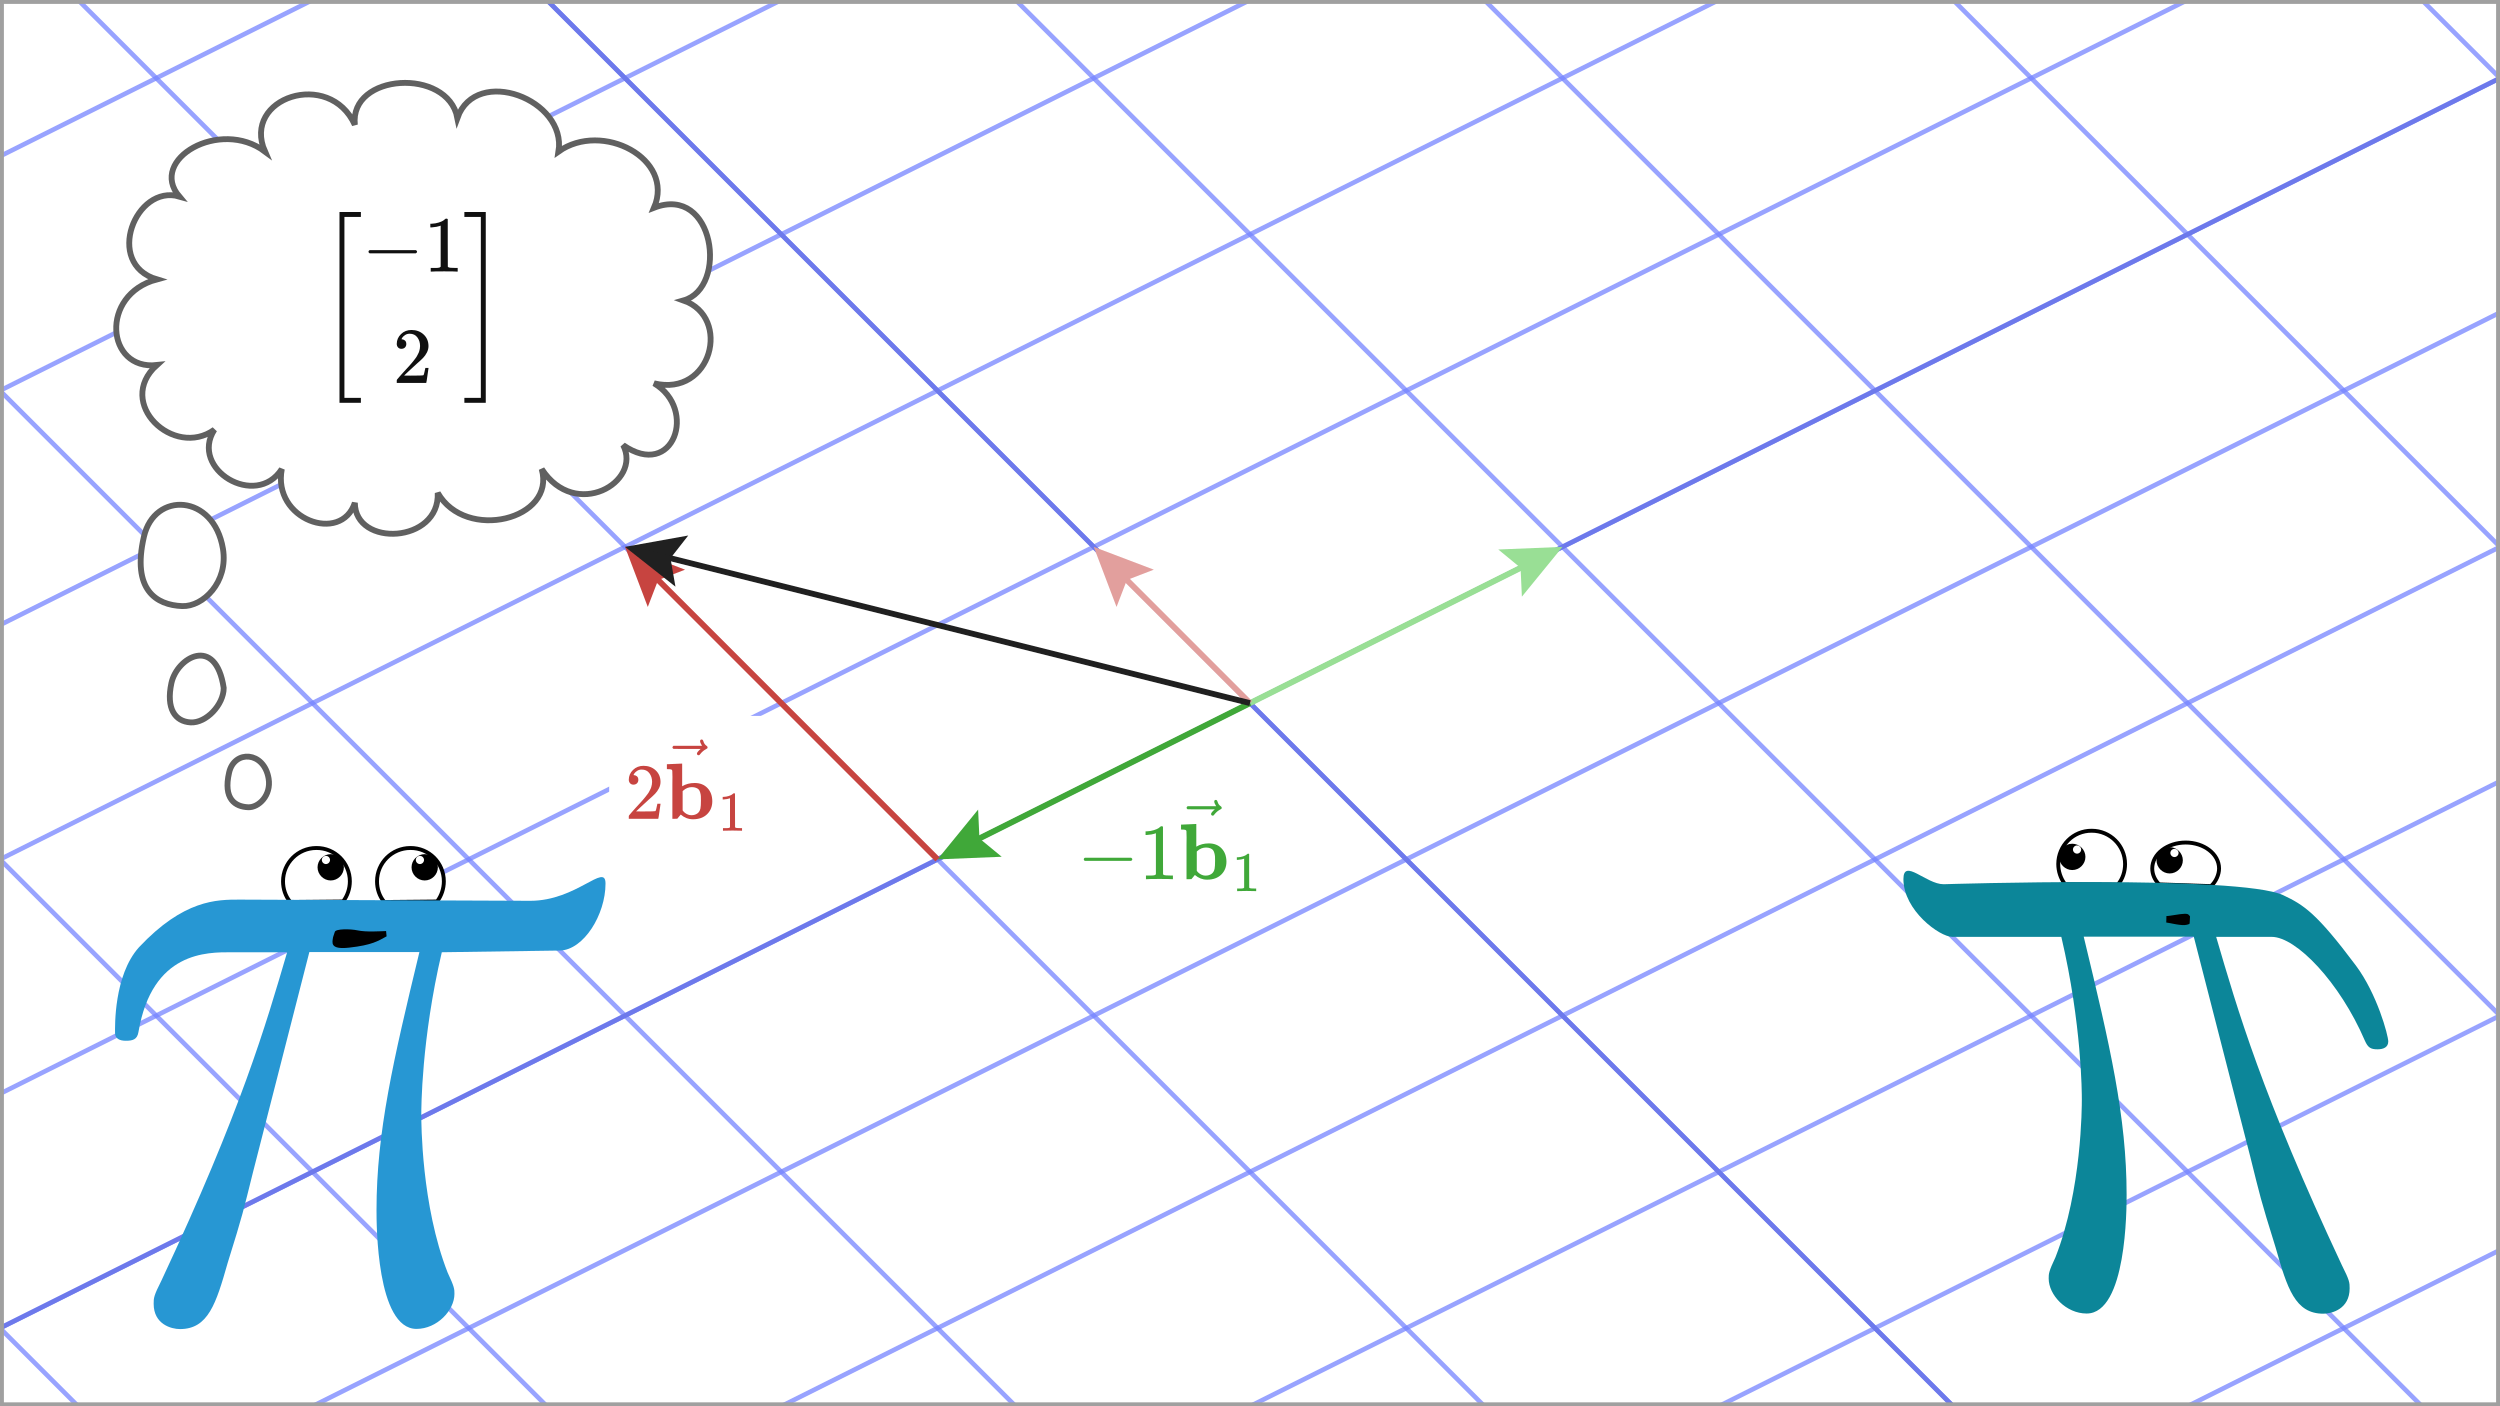 <svg width="640" height="360" viewBox="0 0 640 360" fill="none" xmlns="http://www.w3.org/2000/svg">
<rect x="0" y="0" width="640" height="360" fill="#333333" stroke="none"/>
<g clip-path="url(#clip0_1328_3556)">
<path d="M640 0H0V360H640V0Z" fill="white"/>
<g clip-path="url(#clip1_1328_3556)">
<path d="M-1520 2180L3600 -380" stroke="#7684FE" stroke-opacity="0.75" stroke-width="1.193"/>
<path d="M-1560 2140L3560 -420" stroke="#7684FE" stroke-opacity="0.75" stroke-width="1.193"/>
<path d="M-1600 2100L3520 -460" stroke="#7684FE" stroke-opacity="0.75" stroke-width="1.193"/>
<path d="M-1640 2060L3480 -500" stroke="#7684FE" stroke-opacity="0.75" stroke-width="1.193"/>
<path d="M-1680 2020L3440 -540" stroke="#7684FE" stroke-opacity="0.75" stroke-width="1.193"/>
<path d="M-1720 1980L3400 -580" stroke="#7684FE" stroke-opacity="0.75" stroke-width="1.193"/>
<path d="M-1760 1940L3360 -620" stroke="#7684FE" stroke-opacity="0.75" stroke-width="1.193"/>
<path d="M-1800 1900L3320 -660" stroke="#7684FE" stroke-opacity="0.75" stroke-width="1.193"/>
<path d="M-1840 1860L3280 -700" stroke="#7684FE" stroke-opacity="0.75" stroke-width="1.193"/>
<path d="M-1880 1820L3240 -740" stroke="#7684FE" stroke-opacity="0.75" stroke-width="1.193"/>
<path d="M-1920 1780L3200 -780" stroke="#7684FE" stroke-opacity="0.75" stroke-width="1.193"/>
<path d="M-1960 1740L3160 -820" stroke="#7684FE" stroke-opacity="0.75" stroke-width="1.193"/>
<path d="M-2000 1700L3120 -860" stroke="#7684FE" stroke-opacity="0.75" stroke-width="1.193"/>
<path d="M-2040 1660L3080 -900" stroke="#7684FE" stroke-opacity="0.75" stroke-width="1.193"/>
<path d="M-2080 1620L3040 -940" stroke="#7684FE" stroke-opacity="0.75" stroke-width="1.193"/>
<path d="M-2120 1580L3000 -980" stroke="#7684FE" stroke-opacity="0.75" stroke-width="1.193"/>
<path d="M-2160 1540L2960 -1020" stroke="#7684FE" stroke-opacity="0.75" stroke-width="1.193"/>
<path d="M-2200 1500L2920 -1060" stroke="#7684FE" stroke-opacity="0.75" stroke-width="1.193"/>
<path d="M-2240 1460L2880 -1100" stroke="#7684FE" stroke-opacity="0.75" stroke-width="1.193"/>
<path d="M-2280 1420L2840 -1140" stroke="#7684FE" stroke-opacity="0.75" stroke-width="1.193"/>
<path d="M-2320 1380L2800 -1180" stroke="#7684FE" stroke-opacity="0.75" stroke-width="1.193"/>
<path d="M-2360 1340L2760 -1220" stroke="#7684FE" stroke-opacity="0.75" stroke-width="1.193"/>
<path d="M-2400 1300L2720 -1260" stroke="#7684FE" stroke-opacity="0.75" stroke-width="1.193"/>
<path d="M-2440 1260L2680 -1300" stroke="#7684FE" stroke-opacity="0.75" stroke-width="1.193"/>
<path d="M-2480 1220L2640 -1340" stroke="#7684FE" stroke-opacity="0.75" stroke-width="1.193"/>
<path d="M-2520 1180L2600 -1380" stroke="#7684FE" stroke-opacity="0.75" stroke-width="1.193"/>
<path d="M-2560 1140L2560 -1420" stroke="#7684FE" stroke-opacity="0.75" stroke-width="1.193"/>
<path d="M-2600 1100L2520 -1460" stroke="#7684FE" stroke-opacity="0.75" stroke-width="1.193"/>
<path d="M-2640 1060L2480 -1500" stroke="#7684FE" stroke-opacity="0.75" stroke-width="1.193"/>
<path d="M-2680 1020L2440 -1540" stroke="#7684FE" stroke-opacity="0.75" stroke-width="1.193"/>
<path d="M-2720 980L2400 -1580" stroke="#7684FE" stroke-opacity="0.75" stroke-width="1.193"/>
<path d="M-2760 940L2360 -1620" stroke="#7684FE" stroke-opacity="0.75" stroke-width="1.193"/>
<path d="M-2800 900L2320 -1660" stroke="#7684FE" stroke-opacity="0.75" stroke-width="1.193"/>
<path d="M-2840 860L2280 -1700" stroke="#7684FE" stroke-opacity="0.75" stroke-width="1.193"/>
<path d="M-2880 820L2240 -1740" stroke="#7684FE" stroke-opacity="0.75" stroke-width="1.193"/>
<path d="M-2920 780L2200 -1780" stroke="#7684FE" stroke-opacity="0.75" stroke-width="1.193"/>
<path d="M-2960 740L2160 -1820" stroke="#7684FE" stroke-opacity="0.75" stroke-width="1.193"/>
<path d="M-9.15527e-05 1420L-1440 -20" stroke="#7684FE" stroke-opacity="0.75" stroke-width="1.193"/>
<path d="M80 1380L-1360 -60" stroke="#7684FE" stroke-opacity="0.75" stroke-width="1.193"/>
<path d="M160 1340L-1280 -100" stroke="#7684FE" stroke-opacity="0.75" stroke-width="1.193"/>
<path d="M240 1300L-1200 -140" stroke="#7684FE" stroke-opacity="0.75" stroke-width="1.193"/>
<path d="M320 1260L-1120 -180" stroke="#7684FE" stroke-opacity="0.75" stroke-width="1.193"/>
<path d="M400 1220L-1040 -220" stroke="#7684FE" stroke-opacity="0.75" stroke-width="1.193"/>
<path d="M480 1180L-960 -260" stroke="#7684FE" stroke-opacity="0.75" stroke-width="1.193"/>
<path d="M560 1140L-880 -300" stroke="#7684FE" stroke-opacity="0.75" stroke-width="1.193"/>
<path d="M640 1100L-800 -340" stroke="#7684FE" stroke-opacity="0.75" stroke-width="1.193"/>
<path d="M720 1060L-720 -380" stroke="#7684FE" stroke-opacity="0.75" stroke-width="1.193"/>
<path d="M800 1020L-640 -420" stroke="#7684FE" stroke-opacity="0.75" stroke-width="1.193"/>
<path d="M880 980L-560 -460" stroke="#7684FE" stroke-opacity="0.75" stroke-width="1.193"/>
<path d="M960 940L-480 -500" stroke="#7684FE" stroke-opacity="0.75" stroke-width="1.193"/>
<path d="M1040 900L-400 -540" stroke="#7684FE" stroke-opacity="0.75" stroke-width="1.193"/>
<path d="M1120 860L-320 -580" stroke="#7684FE" stroke-opacity="0.75" stroke-width="1.193"/>
<path d="M1200 820L-240 -620" stroke="#7684FE" stroke-opacity="0.75" stroke-width="1.193"/>
<path d="M1280 780L-160 -660" stroke="#7684FE" stroke-opacity="0.75" stroke-width="1.193"/>
<path d="M1360 740L-80 -700" stroke="#7684FE" stroke-opacity="0.75" stroke-width="1.193"/>
<path d="M1440 700L-3.60226e-05 -740" stroke="#7684FE" stroke-opacity="0.75" stroke-width="1.193"/>
<path d="M1520 660L80 -780" stroke="#7684FE" stroke-opacity="0.75" stroke-width="1.193"/>
<path d="M1600 620L160 -820" stroke="#7684FE" stroke-opacity="0.75" stroke-width="1.193"/>
<path d="M1680 580L240 -860" stroke="#7684FE" stroke-opacity="0.75" stroke-width="1.193"/>
<path d="M1760 540L320 -900" stroke="#7684FE" stroke-opacity="0.75" stroke-width="1.193"/>
<path d="M1840 500L400 -940" stroke="#7684FE" stroke-opacity="0.75" stroke-width="1.193"/>
<path d="M1920 460L480 -980" stroke="#7684FE" stroke-opacity="0.75" stroke-width="1.193"/>
<path d="M2000 420L560 -1020" stroke="#7684FE" stroke-opacity="0.75" stroke-width="1.193"/>
<path d="M2080 380L640 -1060" stroke="#7684FE" stroke-opacity="0.75" stroke-width="1.193"/>
<path d="M2880 -1100L-2240 1460" stroke="#6D79EB" stroke-width="1.193"/>
<path d="M1040 900L-400 -540" stroke="#6D79EB" stroke-width="1.193"/>
</g>
<path d="M383.565 140.671L400 140L389.602 152.746L389.267 145.367L383.565 140.671Z" fill="#99DF95"/>
<path d="M320 180L396.422 141.789" stroke="#99DF95" stroke-width="1.5"/>
<path d="M285.834 155.38L280 140L295.38 145.834L288.485 148.485L285.834 155.38Z" fill="#E29F9D"/>
<path d="M320 180L282.828 142.828" stroke="#E29F9D" stroke-width="1.5"/>
<path d="M640 0H0V360H640V0Z" stroke="#A0A0A0" stroke-width="2"/>
<path d="M256.435 219.329L240 220L250.398 207.254L250.733 214.633L256.435 219.329Z" fill="#40A839"/>
<path d="M320 180L243.578 218.211" stroke="#40A839" stroke-width="1.5"/>
<path d="M165.834 155.38L160 140L175.38 145.834L168.485 148.485L165.834 155.38Z" fill="#C74440"/>
<path d="M240 220L162.828 142.828" stroke="#C74440" stroke-width="1.5"/>
<path d="M172.915 150.187L160 140L176.189 137.09L171.642 142.91L172.915 150.187Z" fill="#202020"/>
<path d="M320 180L163.881 140.97" stroke="#202020" stroke-width="1.5"/>
<path d="M87.727 230.781L87.835 230.78L87.9 230.693C88.934 229.299 89.562 227.504 89.562 225.619C89.562 220.906 85.747 217.043 80.986 217.088C76.272 217.088 72.456 220.905 72.456 225.619C72.456 227.545 73.083 229.434 74.257 230.834L74.323 230.913L74.427 230.913L87.727 230.781Z" fill="white" stroke="black"/>
<path d="M111.789 230.781L111.898 230.78L111.963 230.693C112.996 229.299 113.625 227.504 113.625 225.619C113.625 220.906 109.809 217.043 105.049 217.088C100.335 217.088 96.518 220.905 96.518 225.619C96.518 227.545 97.145 229.434 98.32 230.834L98.386 230.913L98.489 230.913L111.789 230.781Z" fill="white" stroke="black"/>
<path d="M83.393 219.1C82.825 219.144 82.387 219.581 82.387 220.15C82.387 220.719 82.868 221.2 83.437 221.2C84.006 221.2 84.487 220.719 84.487 220.15C84.487 219.581 84.006 219.1 83.437 219.1H83.393L84.662 218.662C86.543 218.662 88.031 220.194 88.031 222.031C88.031 223.869 86.5 225.4 84.662 225.4C82.825 225.4 81.293 223.869 81.293 222.031C81.293 220.194 82.825 218.662 84.662 218.662" fill="black"/>
<path d="M107.456 219.1C106.887 219.144 106.45 219.581 106.45 220.15C106.45 220.719 106.931 221.2 107.5 221.2C108.068 221.2 108.55 220.719 108.55 220.15C108.55 219.581 108.068 219.1 107.5 219.1H107.456L108.725 218.662C110.606 218.662 112.093 220.194 112.093 222.031C112.093 223.869 110.562 225.4 108.725 225.4C106.887 225.4 105.356 223.869 105.356 222.031C105.356 220.194 106.887 218.662 108.725 218.662" fill="black"/>
<path d="M79.193 243.731H107.368C100.631 271.644 96.387 289.844 96.387 309.794C96.387 313.294 96.387 340.2 106.625 340.2C111.875 340.2 116.337 335.475 116.337 331.231C116.337 330.006 116.337 329.481 114.587 325.762C107.85 308.569 107.85 287.131 107.85 285.381C107.85 283.894 107.85 266.175 113.1 243.775L143.375 243.337C149.412 243.162 155.012 234.194 155.012 226.187C155.012 220.719 147.618 230.606 135.762 230.606L61.256 230.3C55.525 230.3 47.037 230.3 35.575 242.506C29.1 249.725 29.45 262.937 29.45 264.425C29.45 265.912 30.675 266.437 32.206 266.437C33.956 266.437 35.137 266.131 35.443 264.206C38.943 243.512 53.031 243.775 59.287 243.775H73.506C68.037 262.456 61.781 284.156 41.35 327.775C39.337 331.756 39.337 332.281 39.337 333.769C39.337 339.019 43.843 340.244 46.075 340.244C53.293 340.244 55.306 333.769 58.281 323.312C62.262 310.581 62.262 310.1 64.756 300.125L79.193 243.731Z" fill="#2797D3"/>
<path d="M85.275 239.881C85.056 241.281 84.356 243.163 89.387 242.594C95.293 241.938 96.781 240.888 98.968 239.706L98.837 238.35C97.218 238.394 93.806 238.656 91.531 238.175C89.693 237.781 85.931 237.738 85.712 238.569" fill="black"/>
<rect x="155.95" y="183.273" width="40.085" height="33.389" fill="white"/>
<g clip-path="url(#clip2_1328_3556)">
<path d="M162.172 200.874C161.806 200.874 161.514 200.752 161.297 200.508C161.08 200.263 160.971 199.965 160.971 199.612C160.971 198.648 161.331 197.813 162.05 197.107C162.77 196.402 163.666 196.049 164.738 196.049C165.973 196.049 167.005 196.429 167.833 197.189C168.661 197.949 169.081 198.933 169.095 200.141C169.095 200.725 168.959 201.281 168.688 201.811C168.416 202.34 168.09 202.801 167.71 203.195C167.33 203.589 166.787 204.091 166.082 204.702C165.593 205.123 164.914 205.747 164.046 206.575L162.844 207.715L164.392 207.735C166.523 207.735 167.656 207.701 167.792 207.634C167.887 207.606 168.05 207.002 168.28 205.822V205.76H169.095V205.822C169.081 205.862 168.993 206.48 168.83 207.674C168.667 208.869 168.566 209.493 168.525 209.547V209.609H160.971V209.222V208.977C160.971 208.882 161.012 208.781 161.093 208.672C161.175 208.563 161.378 208.326 161.704 207.959C162.098 207.525 162.437 207.145 162.722 206.819C162.844 206.683 163.075 206.432 163.414 206.066C163.754 205.699 163.985 205.448 164.107 205.313C164.229 205.177 164.426 204.953 164.697 204.641C164.969 204.328 165.159 204.098 165.267 203.948C165.376 203.799 165.532 203.596 165.735 203.338C165.939 203.08 166.082 202.863 166.163 202.686C166.244 202.51 166.346 202.313 166.468 202.096C166.591 201.878 166.679 201.661 166.733 201.444C166.787 201.227 166.835 201.023 166.876 200.833C166.916 200.643 166.937 200.419 166.937 200.161C166.937 199.306 166.706 198.567 166.244 197.942C165.783 197.318 165.125 197.006 164.27 197.006C163.822 197.006 163.428 197.121 163.089 197.352C162.749 197.583 162.512 197.806 162.376 198.024C162.24 198.241 162.172 198.37 162.172 198.41C162.172 198.424 162.206 198.431 162.274 198.431C162.519 198.431 162.77 198.526 163.028 198.716C163.285 198.906 163.414 199.218 163.414 199.652C163.414 199.992 163.306 200.277 163.089 200.508C162.871 200.738 162.566 200.86 162.172 200.874Z" fill="#C74440"/>
<path d="M170.785 195.641L172.638 195.56C173.873 195.506 174.497 195.479 174.511 195.479H174.633V201.281C175.556 200.725 176.621 200.446 177.829 200.446C179.2 200.446 180.293 200.874 181.107 201.729C181.922 202.584 182.336 203.711 182.349 205.109C182.349 206.453 181.908 207.559 181.026 208.428C180.144 209.296 178.942 209.731 177.422 209.731H177.361C176.234 209.731 175.203 209.33 174.266 208.529L173.391 209.588L172.76 209.608H172.129V203.48C172.129 202.652 172.129 201.743 172.129 200.752C172.129 199.761 172.135 199.15 172.149 198.919C172.149 198.024 172.135 197.487 172.108 197.311C172.081 197.134 171.986 197.026 171.823 196.985C171.633 196.931 171.355 196.904 170.988 196.904H170.724V195.641H170.785ZM174.755 207.471L174.857 207.593C174.925 207.674 174.993 207.756 175.06 207.837C175.128 207.919 175.237 208.014 175.386 208.122C175.535 208.231 175.685 208.326 175.834 208.407C175.983 208.489 176.16 208.556 176.363 208.611C176.567 208.665 176.791 208.692 177.035 208.692C177.592 208.692 178.08 208.55 178.501 208.265C178.922 207.98 179.193 207.538 179.316 206.941C179.397 206.548 179.438 205.876 179.438 204.926C179.438 204.464 179.431 204.098 179.417 203.826C179.404 203.555 179.35 203.249 179.255 202.91C179.16 202.571 179.037 202.313 178.888 202.136C178.739 201.96 178.508 201.811 178.196 201.688C177.884 201.566 177.524 201.505 177.117 201.505C176.289 201.505 175.556 201.797 174.918 202.381L174.755 202.523V207.471Z" fill="#C74440"/>
<path d="M179.224 189.717C179.224 189.608 179.258 189.513 179.326 189.432C179.394 189.35 179.496 189.309 179.631 189.309C179.726 189.309 179.808 189.343 179.876 189.411C179.943 189.465 180.011 189.594 180.079 189.798C180.215 190.3 180.493 190.687 180.914 190.959C181.063 191.054 181.138 191.176 181.138 191.325C181.138 191.447 181.118 191.529 181.077 191.569C181.036 191.61 180.941 191.671 180.792 191.753C180.208 192.051 179.699 192.479 179.265 193.035C179.238 193.062 179.204 193.103 179.163 193.157C179.122 193.212 179.088 193.252 179.061 193.28C179.034 193.307 179 193.32 178.959 193.32C178.919 193.32 178.871 193.327 178.817 193.341C178.722 193.341 178.634 193.307 178.552 193.239C178.471 193.171 178.423 193.069 178.41 192.933C178.41 192.676 178.729 192.275 179.367 191.732H175.885L172.403 191.712C172.227 191.59 172.139 191.461 172.139 191.325C172.139 191.23 172.227 191.094 172.403 190.918H179.713C179.387 190.402 179.224 190.002 179.224 189.717Z" fill="#C74440"/>
<path d="M186.881 204.342L186.694 204.414C186.56 204.462 186.368 204.51 186.118 204.558C185.869 204.606 185.591 204.64 185.283 204.659H185.01V203.997H185.283C185.734 203.978 186.152 203.906 186.536 203.781C186.92 203.656 187.188 203.541 187.342 203.436C187.495 203.33 187.63 203.224 187.745 203.119C187.764 203.09 187.822 203.076 187.918 203.076C188.004 203.076 188.086 203.104 188.162 203.162V207.466L188.177 211.784C188.244 211.852 188.302 211.895 188.349 211.914C188.397 211.933 188.513 211.952 188.695 211.972C188.877 211.991 189.175 212 189.587 212H189.962V212.662H189.803C189.602 212.634 188.839 212.619 187.515 212.619C186.209 212.619 185.456 212.634 185.255 212.662H185.082V212H185.456C185.667 212 185.85 212 186.003 212C186.157 212 186.277 211.996 186.363 211.986C186.449 211.976 186.526 211.962 186.593 211.943C186.661 211.924 186.699 211.914 186.709 211.914C186.718 211.914 186.747 211.89 186.795 211.842C186.843 211.794 186.872 211.775 186.881 211.784V204.342Z" fill="#C74440"/>
</g>
<path d="M142.981 38.801C154.128 30.891 172.826 40.599 167.432 53.184C182.965 47.143 186.489 73.679 174.983 76.915C187.352 81.23 182.174 101.726 167.432 98.13C178.651 104.746 172.466 122.94 159.522 113.951C164.412 123.444 147.296 133.368 138.667 120.064C142.406 133.008 119.25 138.761 112.059 126.176C112.634 139.121 90.844 140.199 90.844 128.693C87.392 139.336 69.63 133.008 72.147 120.064C65.531 130.419 48.415 120.064 54.888 109.996C44.532 117.475 29.358 103.164 40.145 93.456C27.201 94.894 25.403 75.477 40.145 71.522C26.625 67.495 34.752 47.071 45.898 50.307C37.844 40.815 56.326 30.172 67.832 38.801C61.791 24.994 84.372 17.587 90.844 31.97C89.406 18.738 114.576 17.227 117.093 30.172C121.983 16.652 145.139 25.497 142.981 38.801Z" fill="white" stroke="#606060" stroke-width="1.5"/>
<path d="M43.88 174.879C45.284 168.33 55.224 162.476 57.27 176.118C57.27 180.398 52.768 185.17 48.792 184.936C44.816 184.702 42.477 181.428 43.88 174.879Z" fill="white" stroke="#606060" stroke-width="1.5"/>
<path d="M36.849 137.365C39.548 125.686 54.728 126.44 57.07 140.46C58.504 149.048 51.951 155.368 46.643 155.162C40.008 154.904 33.689 151.035 36.849 137.365Z" fill="white" stroke="#606060" stroke-width="1.5"/>
<path d="M58.655 197.757C60.004 191.918 67.594 192.295 68.765 199.305C69.482 203.599 66.206 206.759 63.552 206.656C60.234 206.527 57.075 204.592 58.655 197.757Z" fill="white" stroke="#606060" stroke-width="1.5"/>
<path d="M552.805 226.406L552.714 226.403L552.651 226.336C551.616 225.21 550.975 223.847 550.975 222.337C550.975 218.624 554.848 215.688 559.55 215.688C564.209 215.688 568.081 218.624 568.081 222.337C568.081 223.889 567.266 225.697 566.086 226.786L566.02 226.847L565.93 226.844L552.805 226.406Z" fill="white" stroke="black"/>
<path d="M528.748 226.362L528.639 226.362L528.575 226.274C527.541 224.881 526.912 223.085 526.912 221.2C526.912 216.487 530.728 212.624 535.489 212.669C540.203 212.669 544.019 216.486 544.019 221.2C544.019 223.126 543.392 225.015 542.218 226.415L542.151 226.495L542.048 226.494L528.748 226.362Z" fill="white" stroke="black"/>
<path d="M556.706 217.306C557.275 217.35 557.713 217.788 557.713 218.356C557.713 218.925 557.231 219.406 556.663 219.406C556.094 219.406 555.613 218.925 555.613 218.356C555.613 217.788 556.094 217.306 556.706 217.306L555.438 216.869C553.556 216.869 552.069 218.4 552.069 220.238C552.069 222.075 553.6 223.606 555.438 223.606C557.275 223.606 558.806 222.075 558.806 220.238C558.806 218.4 557.275 216.869 555.438 216.869" fill="black"/>
<path d="M531.769 216.431C532.338 216.475 532.775 216.913 532.775 217.481C532.775 218.05 532.294 218.531 531.725 218.531C531.156 218.531 530.675 218.05 530.675 217.481C530.675 216.913 531.156 216.431 531.725 216.431H531.769L530.5 215.994C528.619 215.994 527.131 217.525 527.131 219.363C527.131 221.2 528.663 222.731 530.5 222.731C532.338 222.731 533.869 221.2 533.869 219.363C533.869 217.525 532.338 215.994 530.5 215.994" fill="black"/>
<path d="M561.606 239.794H533.431C540.169 267.706 544.412 285.906 544.412 305.856C544.412 309.356 544.413 336.263 534.175 336.263C528.925 336.263 524.463 331.538 524.463 327.294C524.463 326.069 524.463 325.544 526.213 321.825C532.95 304.631 532.95 283.194 532.95 281.444C532.95 279.956 532.95 262.238 527.7 239.838H499.787C496.55 239.838 487.275 233.056 487.275 225.05C487.275 219.581 493.094 226.363 497.556 226.363C497.556 226.363 573.331 223.956 584.487 229.163C589.781 231.656 593.062 233.756 603.081 247.144C608.55 254.45 611.394 265.081 611.394 266.613C611.394 268.1 610.169 268.625 608.638 268.625C606.888 268.625 606.188 268.188 605.4 266.394C598.969 251.431 587.813 239.838 581.556 239.838H567.338C572.806 258.519 579.062 280.219 599.494 323.838C601.506 327.819 601.506 328.344 601.506 329.831C601.506 335.081 597 336.306 594.769 336.306C587.55 336.306 585.538 329.831 582.563 319.375C578.581 306.644 578.581 306.163 576.088 296.188L561.606 239.794Z" fill="#0C8699"/>
<path d="M560.556 236.25C560.556 236.556 560.469 236.556 559.856 236.731C558.588 237.125 555.262 236.206 554.562 236.163L554.606 234.5C555.35 234.544 558.106 233.931 559.244 233.931C560.031 233.931 560.206 233.975 560.644 234.588" fill="black"/>
<rect x="77.879" y="50.257" width="55.529" height="56.87" fill="white"/>
<g clip-path="url(#clip3_1328_3556)">
<path d="M86.909 103.117V54.268H92.387V55.53H88.172V101.855H92.387V103.117H86.909Z" fill="#101010"/>
<path d="M94.342 64.703C94.342 64.703 94.342 64.615 94.342 64.439C94.342 64.262 94.437 64.126 94.627 64.031H106.457C106.661 64.14 106.763 64.276 106.763 64.439C106.763 64.602 106.661 64.737 106.457 64.846H94.627C94.437 64.751 94.342 64.615 94.342 64.439V64.703Z" fill="#101010"/>
<path d="M112.811 57.76L112.546 57.862C112.356 57.929 112.084 57.997 111.731 58.065C111.378 58.133 110.985 58.181 110.55 58.208H110.163V57.271H110.55C111.188 57.244 111.779 57.142 112.322 56.966C112.865 56.789 113.245 56.626 113.462 56.477C113.679 56.328 113.869 56.178 114.032 56.029C114.059 55.988 114.141 55.968 114.277 55.968C114.399 55.968 114.514 56.009 114.623 56.09V62.178L114.643 68.287C114.738 68.382 114.82 68.443 114.888 68.47C114.955 68.498 115.118 68.525 115.376 68.552C115.634 68.579 116.055 68.593 116.639 68.593H117.168V69.529H116.944C116.659 69.489 115.58 69.468 113.707 69.468C111.86 69.468 110.795 69.489 110.51 69.529H110.265V68.593H110.795C111.093 68.593 111.351 68.593 111.568 68.593C111.786 68.593 111.955 68.586 112.078 68.572C112.2 68.559 112.308 68.538 112.403 68.511C112.498 68.484 112.553 68.47 112.566 68.47C112.58 68.47 112.621 68.436 112.688 68.369C112.756 68.301 112.797 68.274 112.811 68.287V57.76Z" fill="#101010"/>
<path d="M102.772 89.301C102.405 89.301 102.113 89.179 101.896 88.935C101.679 88.69 101.57 88.392 101.57 88.039C101.57 87.075 101.93 86.24 102.65 85.534C103.369 84.828 104.265 84.475 105.338 84.475C106.573 84.475 107.605 84.855 108.433 85.616C109.261 86.376 109.682 87.36 109.695 88.568C109.695 89.152 109.559 89.709 109.288 90.238C109.016 90.767 108.691 91.229 108.31 91.623C107.93 92.016 107.387 92.519 106.681 93.129C106.193 93.55 105.514 94.175 104.645 95.003L103.444 96.143L104.991 96.163C107.123 96.163 108.256 96.129 108.392 96.062C108.487 96.034 108.65 95.43 108.881 94.249V94.188H109.695V94.249C109.682 94.29 109.593 94.908 109.43 96.102C109.268 97.297 109.166 97.921 109.125 97.976V98.037H101.57V97.65V97.406C101.57 97.311 101.611 97.209 101.693 97.1C101.774 96.992 101.978 96.754 102.304 96.387C102.697 95.953 103.037 95.573 103.322 95.247C103.444 95.111 103.675 94.86 104.014 94.494C104.353 94.127 104.584 93.876 104.706 93.74C104.828 93.605 105.025 93.38 105.297 93.068C105.568 92.756 105.758 92.525 105.867 92.376C105.976 92.227 106.132 92.023 106.335 91.765C106.539 91.507 106.681 91.29 106.763 91.114C106.844 90.937 106.946 90.74 107.068 90.523C107.191 90.306 107.279 90.089 107.333 89.871C107.387 89.654 107.435 89.451 107.476 89.26C107.516 89.07 107.537 88.847 107.537 88.588C107.537 87.733 107.306 86.993 106.844 86.369C106.383 85.745 105.724 85.432 104.869 85.432C104.421 85.432 104.028 85.548 103.688 85.778C103.349 86.009 103.111 86.233 102.976 86.451C102.84 86.668 102.772 86.797 102.772 86.837C102.772 86.851 102.806 86.858 102.874 86.858C103.118 86.858 103.369 86.953 103.627 87.143C103.885 87.333 104.014 87.645 104.014 88.079C104.014 88.419 103.905 88.704 103.688 88.935C103.471 89.165 103.166 89.288 102.772 89.301Z" fill="#101010"/>
<path d="M118.879 55.53V54.268H124.356V103.117H118.879V101.855H123.094V55.53H118.879Z" fill="#101010"/>
</g>
<g clip-path="url(#clip4_1328_3556)">
<path d="M277.444 220.247C277.444 220.247 277.444 220.159 277.444 219.982C277.444 219.806 277.539 219.67 277.729 219.575H289.559C289.762 219.684 289.864 219.819 289.864 219.982C289.864 220.145 289.762 220.281 289.559 220.39H277.729C277.539 220.295 277.444 220.159 277.444 219.982V220.247Z" fill="#40A839"/>
<path d="M295.911 213.304L295.646 213.406C295.456 213.474 295.185 213.542 294.832 213.61C294.479 213.678 294.085 213.725 293.651 213.752H293.264V212.816H293.651C294.289 212.788 294.879 212.687 295.422 212.51C295.965 212.334 296.345 212.171 296.563 212.022C296.78 211.872 296.97 211.723 297.133 211.574C297.16 211.533 297.241 211.513 297.377 211.513C297.499 211.513 297.614 211.553 297.723 211.635V217.722L297.743 223.83C297.838 223.925 297.92 223.987 297.988 224.014C298.056 224.041 298.218 224.068 298.476 224.095C298.734 224.122 299.155 224.136 299.739 224.136H300.268V225.072H300.044C299.759 225.032 298.68 225.011 296.807 225.011C294.961 225.011 293.895 225.032 293.61 225.072H293.366V224.136H293.895C294.194 224.136 294.452 224.136 294.669 224.136C294.886 224.136 295.056 224.129 295.178 224.115C295.3 224.102 295.409 224.082 295.504 224.054C295.599 224.027 295.653 224.014 295.667 224.014C295.68 224.014 295.721 223.98 295.789 223.912C295.857 223.844 295.897 223.817 295.911 223.83V213.304Z" fill="#40A839"/>
<path d="M302.406 211.105L304.259 211.024C305.494 210.97 306.118 210.942 306.132 210.942H306.254V216.745C307.177 216.189 308.242 215.91 309.45 215.91C310.821 215.91 311.914 216.338 312.728 217.193C313.543 218.048 313.957 219.175 313.97 220.573C313.97 221.916 313.529 223.023 312.647 223.891C311.765 224.76 310.563 225.194 309.043 225.194H308.982C307.856 225.194 306.824 224.794 305.887 223.993L305.012 225.052L304.381 225.072H303.75V218.944C303.75 218.116 303.75 217.207 303.75 216.216C303.75 215.225 303.756 214.614 303.77 214.383C303.77 213.487 303.756 212.951 303.729 212.775C303.702 212.598 303.607 212.49 303.444 212.449C303.254 212.395 302.976 212.368 302.609 212.368H302.345V211.105H302.406ZM306.376 222.934L306.478 223.057C306.546 223.138 306.614 223.22 306.681 223.301C306.749 223.382 306.858 223.477 307.007 223.586C307.157 223.695 307.306 223.79 307.455 223.871C307.604 223.952 307.781 224.02 307.985 224.075C308.188 224.129 308.412 224.156 308.656 224.156C309.213 224.156 309.702 224.014 310.122 223.729C310.543 223.443 310.815 223.002 310.937 222.405C311.018 222.012 311.059 221.34 311.059 220.389C311.059 219.928 311.052 219.562 311.039 219.29C311.025 219.019 310.971 218.713 310.876 218.374C310.781 218.035 310.658 217.777 310.509 217.6C310.36 217.424 310.129 217.274 309.817 217.152C309.505 217.03 309.145 216.969 308.738 216.969C307.91 216.969 307.177 217.261 306.539 217.844L306.376 217.987V222.934Z" fill="#40A839"/>
<path d="M310.845 205.18C310.845 205.072 310.879 204.977 310.947 204.895C311.015 204.814 311.117 204.773 311.252 204.773C311.347 204.773 311.429 204.807 311.497 204.875C311.564 204.929 311.632 205.058 311.7 205.262C311.836 205.764 312.114 206.151 312.535 206.422C312.684 206.517 312.759 206.64 312.759 206.789C312.759 206.911 312.739 206.993 312.698 207.033C312.657 207.074 312.562 207.135 312.413 207.216C311.829 207.515 311.32 207.943 310.886 208.499C310.859 208.526 310.825 208.567 310.784 208.621C310.743 208.676 310.709 208.716 310.682 208.743C310.655 208.771 310.621 208.784 310.58 208.784C310.54 208.784 310.492 208.791 310.438 208.805C310.343 208.805 310.255 208.771 310.173 208.703C310.092 208.635 310.044 208.533 310.031 208.397C310.031 208.139 310.35 207.739 310.988 207.196H307.506L304.024 207.176C303.848 207.054 303.76 206.925 303.76 206.789C303.76 206.694 303.848 206.558 304.024 206.382H311.334C311.008 205.866 310.845 205.466 310.845 205.18Z" fill="#40A839"/>
<path d="M318.502 219.806L318.315 219.878C318.181 219.926 317.989 219.974 317.739 220.022C317.49 220.07 317.212 220.104 316.905 220.123H316.631V219.461H316.905C317.356 219.442 317.773 219.37 318.157 219.245C318.541 219.12 318.809 219.005 318.963 218.899C319.117 218.794 319.251 218.688 319.366 218.583C319.385 218.554 319.443 218.54 319.539 218.54C319.625 218.54 319.707 218.568 319.783 218.626V222.93L319.798 227.248C319.865 227.315 319.923 227.359 319.971 227.378C320.019 227.397 320.134 227.416 320.316 227.435C320.498 227.455 320.796 227.464 321.209 227.464H321.583V228.126H321.424C321.223 228.098 320.46 228.083 319.136 228.083C317.831 228.083 317.077 228.098 316.876 228.126H316.703V227.464H317.077C317.288 227.464 317.471 227.464 317.624 227.464C317.778 227.464 317.898 227.459 317.984 227.45C318.07 227.44 318.147 227.426 318.214 227.407C318.282 227.387 318.32 227.378 318.33 227.378C318.339 227.378 318.368 227.354 318.416 227.306C318.464 227.258 318.493 227.239 318.502 227.248V219.806Z" fill="#40A839"/>
</g>
</g>
<defs>
<clipPath id="clip0_1328_3556">
<rect width="640" height="360" fill="white"/>
</clipPath>
<clipPath id="clip1_1328_3556">
<rect width="2560" height="1440" fill="white" transform="translate(-960 -540)"/>
</clipPath>
<clipPath id="clip2_1328_3556">
<rect width="32.085" height="25.389" fill="white" transform="translate(159.95 187.273)"/>
</clipPath>
<clipPath id="clip3_1328_3556">
<rect width="47.529" height="48.87" fill="white" transform="translate(81.879 54.257)"/>
</clipPath>
<clipPath id="clip4_1328_3556">
<rect width="47.925" height="25.389" fill="white" transform="translate(275.731 202.737)"/>
</clipPath>
</defs>
</svg>
